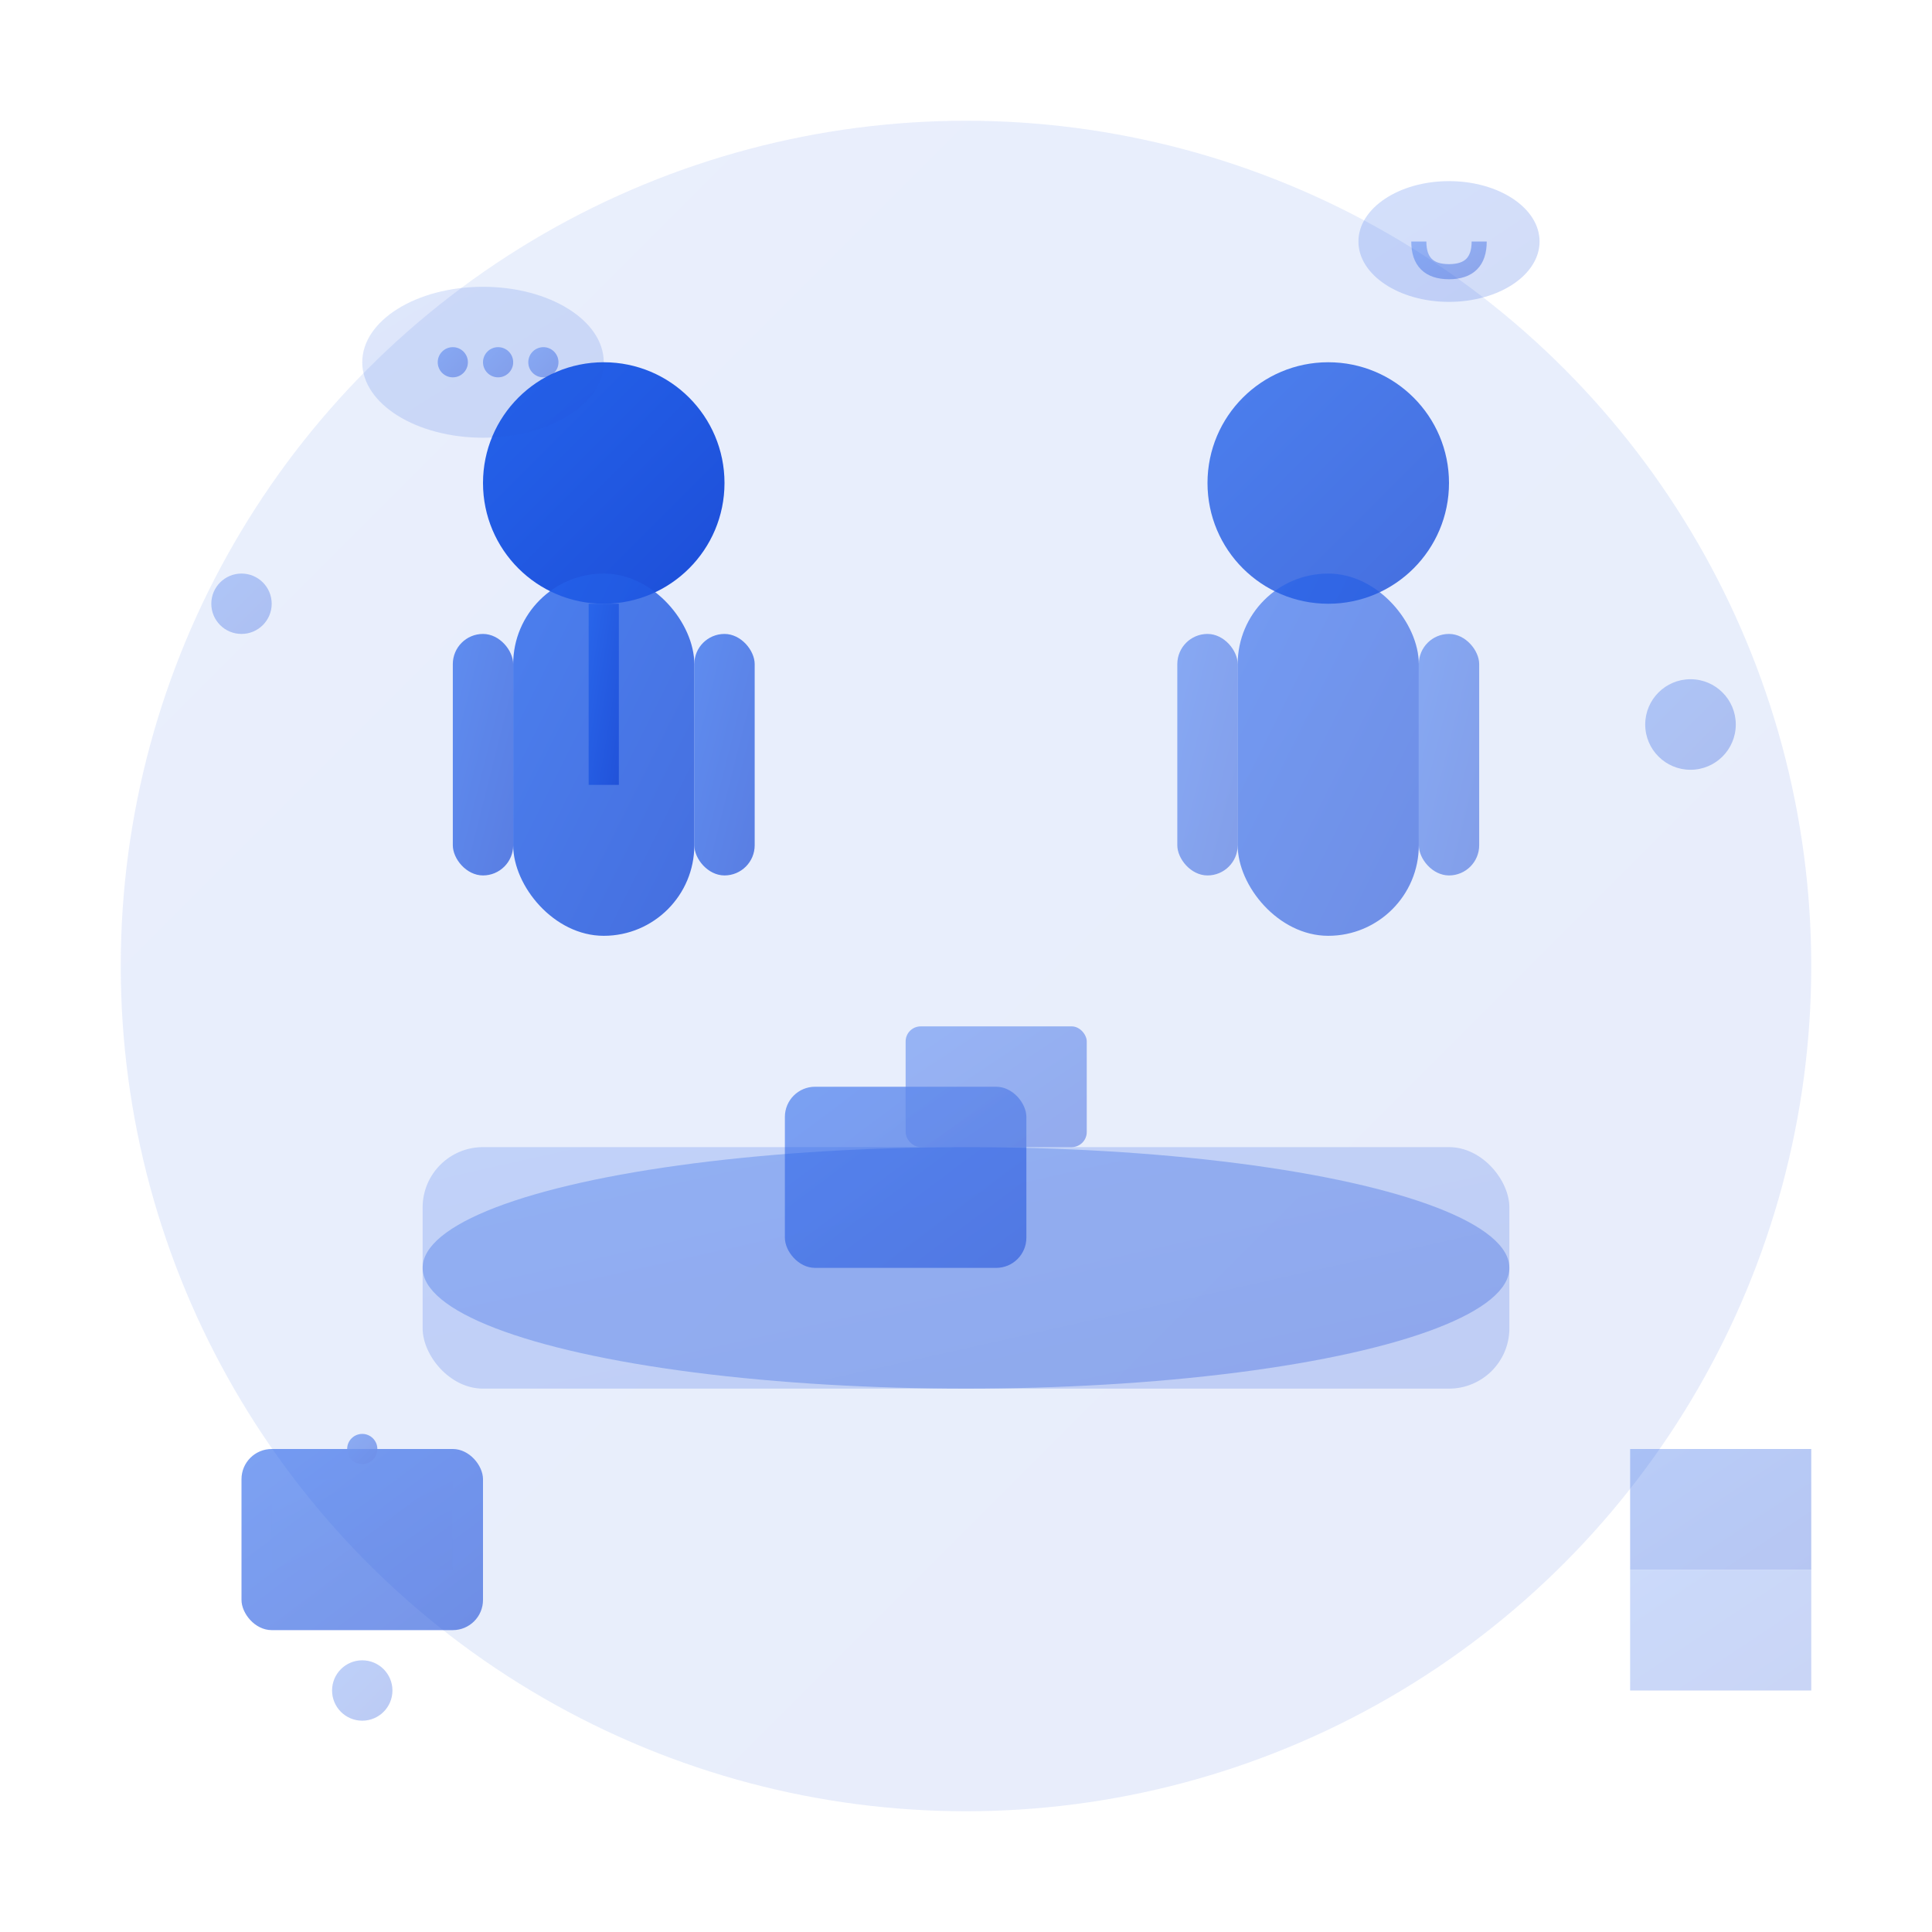 <svg width="64" height="64" viewBox="0 0 64 64" fill="none" xmlns="http://www.w3.org/2000/svg">
  <defs>
    <linearGradient id="consultation-gradient" x1="0%" y1="0%" x2="100%" y2="100%">
      <stop offset="0%" style="stop-color:#2563eb"/>
      <stop offset="100%" style="stop-color:#1d4ed8"/>
    </linearGradient>
  </defs>
  
  <!-- Background circle -->
  <circle cx="32" cy="32" r="28" fill="url(#consultation-gradient)" opacity="0.1"/>
  
  <!-- Two people sitting at consultation table -->
  <!-- Table -->
  <ellipse cx="32" cy="42" rx="18" ry="4" fill="url(#consultation-gradient)" opacity="0.3"/>
  <rect x="14" y="38" width="36" height="8" rx="2" fill="url(#consultation-gradient)" opacity="0.2"/>
  
  <!-- Person 1 (Consultant) - Left side -->
  <g transform="translate(20, 16)">
    <!-- Head -->
    <circle cx="0" cy="0" r="4" fill="url(#consultation-gradient)"/>
    <!-- Body -->
    <rect x="-3" y="3" width="6" height="12" rx="3" fill="url(#consultation-gradient)" opacity="0.8"/>
    <!-- Arms -->
    <rect x="-5" y="5" width="2" height="8" rx="1" fill="url(#consultation-gradient)" opacity="0.7"/>
    <rect x="3" y="5" width="2" height="8" rx="1" fill="url(#consultation-gradient)" opacity="0.7"/>
    <!-- Professional tie -->
    <rect x="-0.5" y="4" width="1" height="6" fill="url(#consultation-gradient)" opacity="0.9"/>
  </g>
  
  <!-- Person 2 (Client) - Right side -->
  <g transform="translate(44, 16)">
    <!-- Head -->
    <circle cx="0" cy="0" r="4" fill="url(#consultation-gradient)" opacity="0.8"/>
    <!-- Body -->
    <rect x="-3" y="3" width="6" height="12" rx="3" fill="url(#consultation-gradient)" opacity="0.6"/>
    <!-- Arms -->
    <rect x="-5" y="5" width="2" height="8" rx="1" fill="url(#consultation-gradient)" opacity="0.5"/>
    <rect x="3" y="5" width="2" height="8" rx="1" fill="url(#consultation-gradient)" opacity="0.5"/>
  </g>
  
  <!-- Documents on table -->
  <g opacity="0.7">
    <rect x="26" y="36" width="8" height="6" rx="1" fill="url(#consultation-gradient)" opacity="0.8"/>
    <line x1="27" y1="38" x2="33" y2="38" stroke="url(#consultation-gradient)" stroke-width="0.5" opacity="0.6"/>
    <line x1="27" y1="40" x2="33" y2="40" stroke="url(#consultation-gradient)" stroke-width="0.5" opacity="0.6"/>
    
    <rect x="30" y="34" width="6" height="4" rx="0.5" fill="url(#consultation-gradient)" opacity="0.6"/>
    <line x1="31" y1="35.5" x2="35" y2="35.5" stroke="url(#consultation-gradient)" stroke-width="0.3" opacity="0.8"/>
    <line x1="31" y1="36.5" x2="35" y2="36.5" stroke="url(#consultation-gradient)" stroke-width="0.3" opacity="0.8"/>
  </g>
  
  <!-- Speech/communication bubbles -->
  <g opacity="0.5">
    <!-- Consultant speaking -->
    <ellipse cx="16" cy="12" rx="4" ry="2.5" fill="url(#consultation-gradient)" opacity="0.3"/>
    <circle cx="15" cy="12" r="0.5" fill="url(#consultation-gradient)"/>
    <circle cx="16.5" cy="12" r="0.5" fill="url(#consultation-gradient)"/>
    <circle cx="18" cy="12" r="0.5" fill="url(#consultation-gradient)"/>
    
    <!-- Client asking questions -->
    <ellipse cx="48" cy="8" rx="3" ry="2" fill="url(#consultation-gradient)" opacity="0.4"/>
    <path d="M47 8 Q47 9 48 9 Q49 9 49 8" stroke="url(#consultation-gradient)" stroke-width="0.5" fill="none"/>
  </g>
  
  <!-- Briefcase/professional setting indicator -->
  <g transform="translate(8, 48)" opacity="0.6">
    <rect x="0" y="0" width="8" height="6" rx="1" fill="url(#consultation-gradient)"/>
    <rect x="1" y="1" width="6" height="3" fill="url(#consultation-gradient)" opacity="0.3"/>
    <circle cx="4" cy="0" r="0.5" fill="url(#consultation-gradient)" opacity="0.8"/>
  </g>
  
  <!-- International symbols (flags/connections) -->
  <g opacity="0.4">
    <!-- Small flag 1 -->
    <rect x="54" y="48" width="6" height="4" fill="url(#consultation-gradient)" opacity="0.8"/>
    <line x1="53" y1="48" x2="53" y2="54" stroke="url(#consultation-gradient)" stroke-width="0.5"/>
    
    <!-- Small flag 2 -->
    <rect x="54" y="52" width="6" height="4" fill="url(#consultation-gradient)" opacity="0.6"/>
  </g>
  
  <!-- Decorative consultation elements -->
  <g opacity="0.3">
    <circle cx="8" cy="20" r="1" fill="url(#consultation-gradient)"/>
    <circle cx="56" cy="24" r="1.5" fill="url(#consultation-gradient)"/>
    <circle cx="12" cy="56" r="1" fill="url(#consultation-gradient)"/>
  </g>
</svg>
